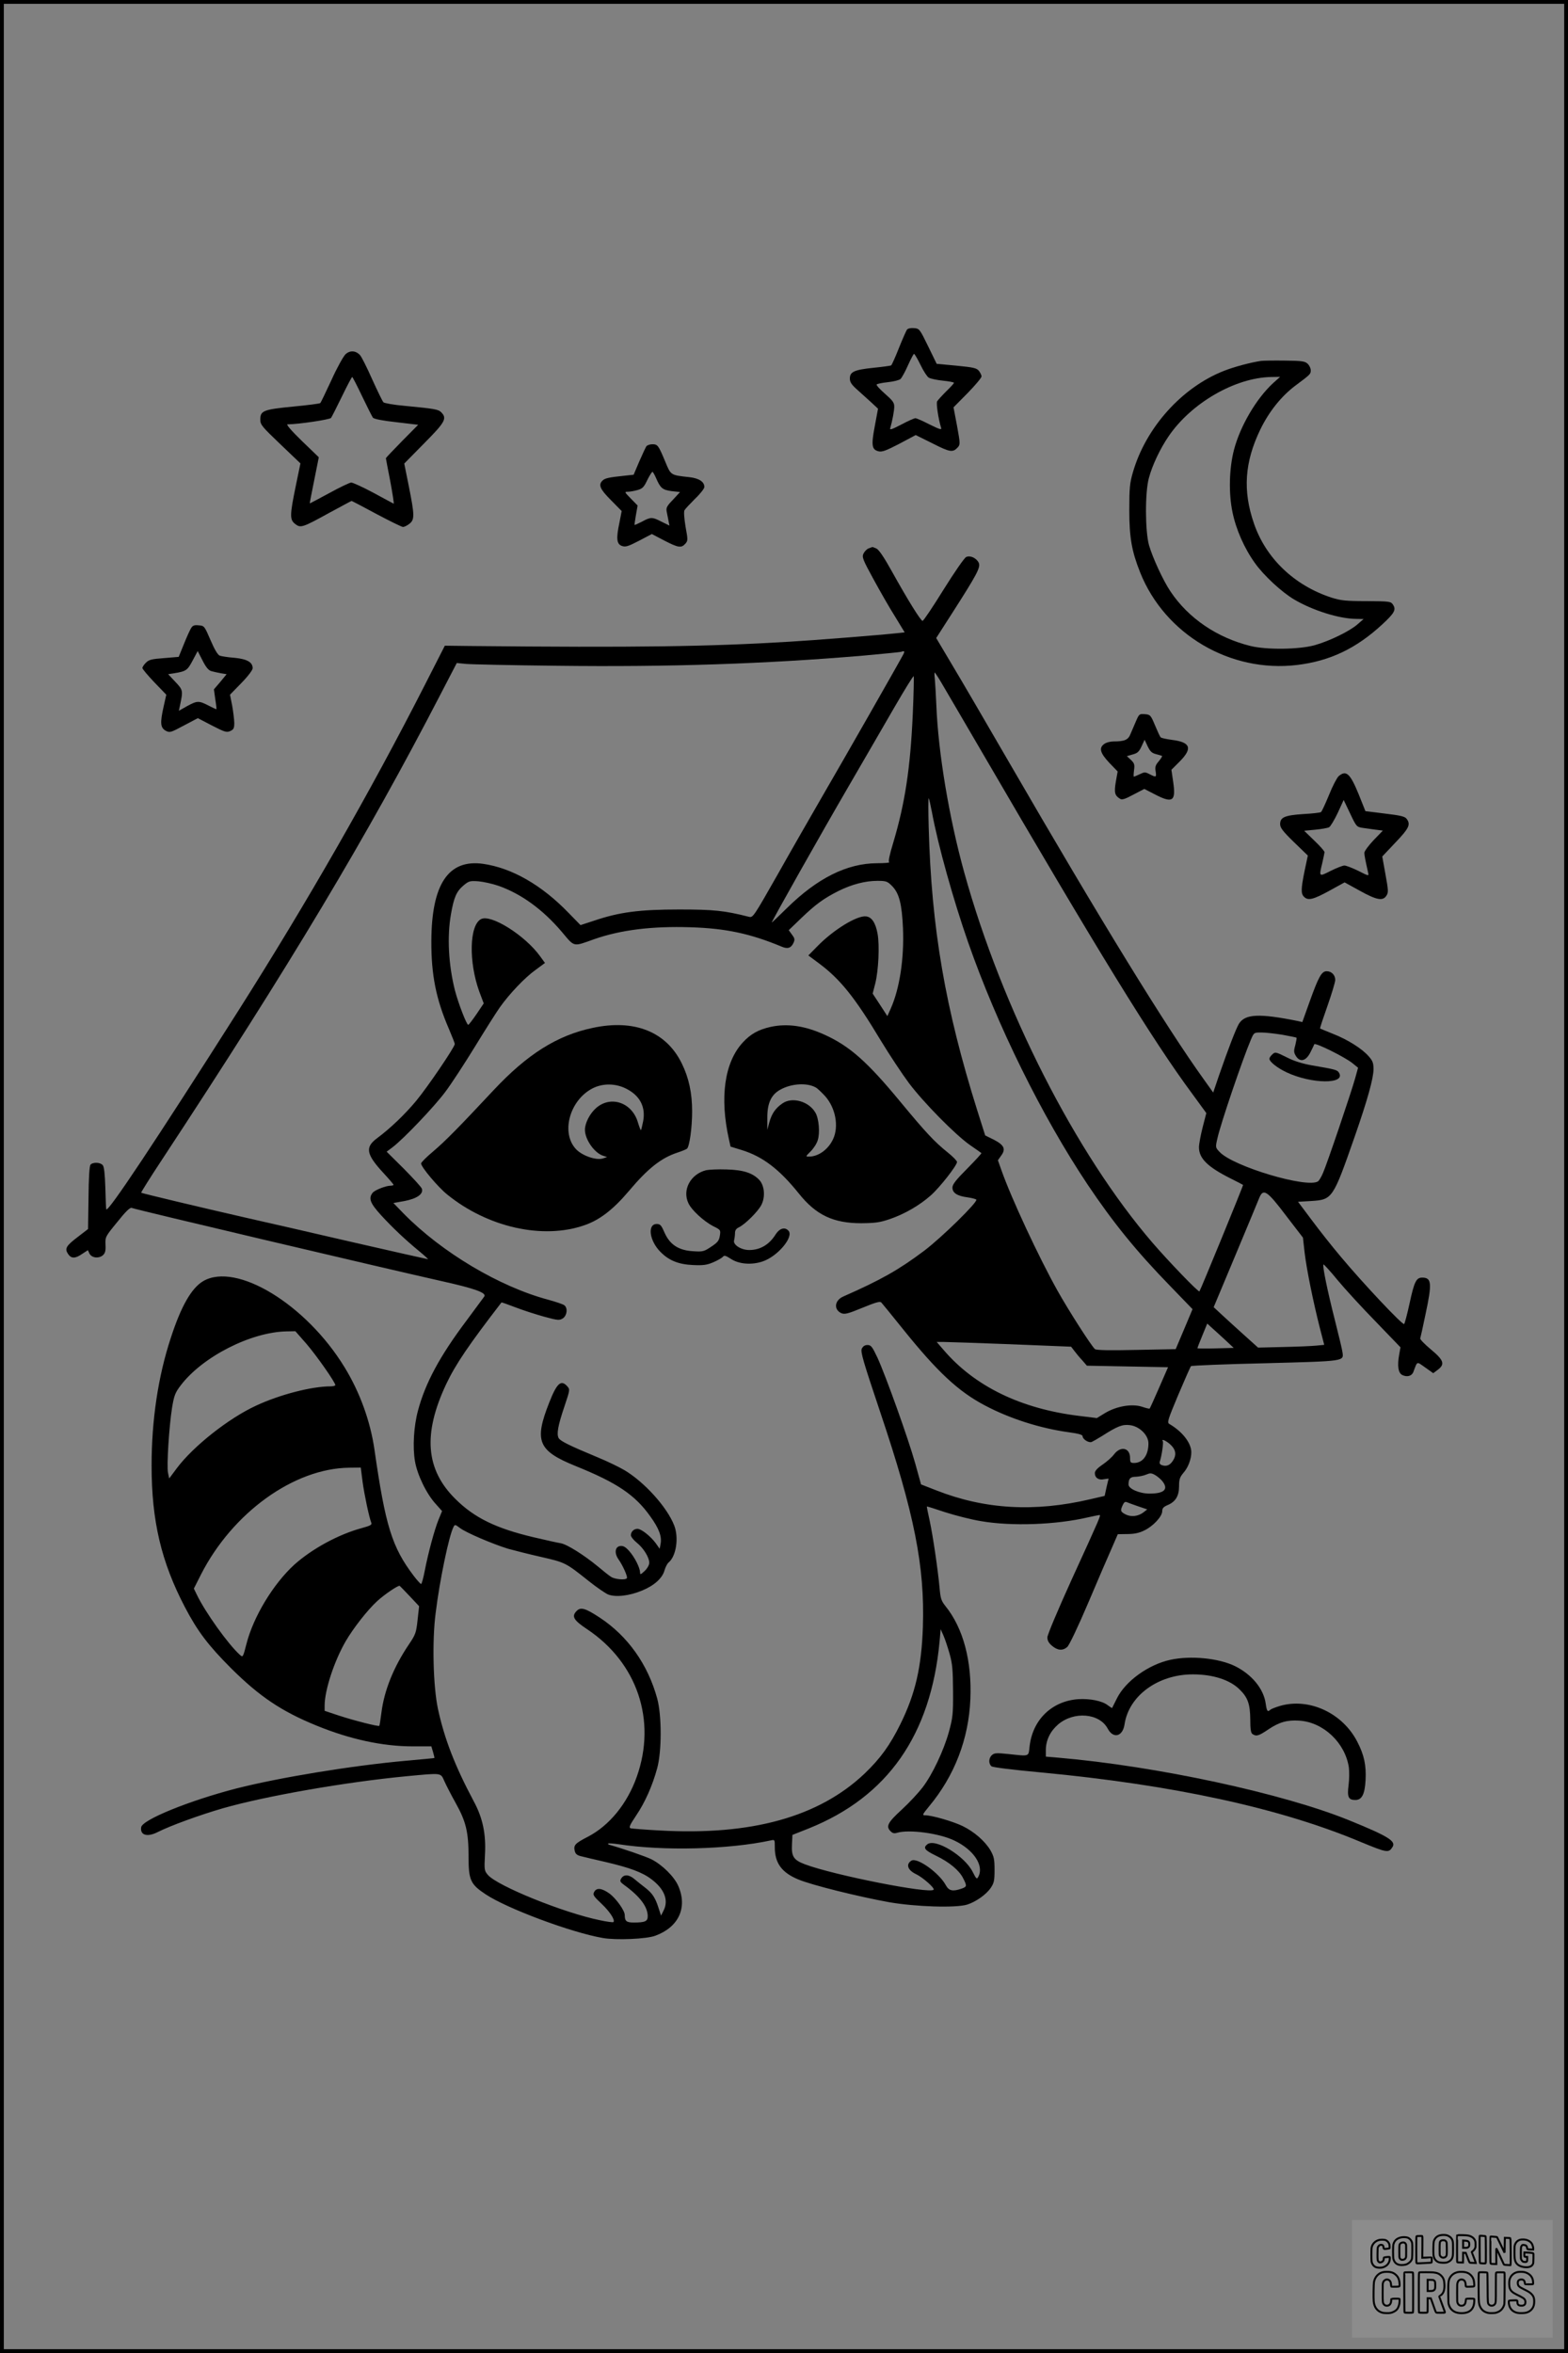 <?xml version="1.0" encoding="UTF-8"?>
<svg xmlns="http://www.w3.org/2000/svg" version="1.0" width="1024pt" height="1536pt" viewBox="0 0 1024 1536" preserveAspectRatio="xMidYMid meet">
  <rect x="0" y="0" width="1024" height="1536" fill="#808080" stroke="none"/>
  <g transform="translate(0.00 0.00) scale(1)">
    <g transform="translate(0,1536) scale(0.1,-0.1)" fill="#000000" stroke="none">
      <path d="M5923 13208 c-5 -7 -29 -61 -53 -121 -23 -59 -46 -109 -50 -112 -5 -3 -57 -10 -117 -16 -124 -13 -153 -26 -153 -70 0 -23 11 -40 47 -72 26 -23 67 -61 92 -83 l45 -42 -21 -113 c-24 -126 -20 -154 24 -165 23 -6 49 4 136 49 l107 57 111 -55 c114 -58 132 -60 164 -25 16 18 16 25 -5 140 l-23 121 92 93 c50 51 91 100 91 109 0 8 -8 24 -17 36 -16 19 -36 23 -147 34 l-129 12 -56 115 c-55 113 -57 115 -92 118 -21 2 -40 -2 -46 -10z m88 -229 c19 -40 43 -77 54 -84 11 -7 53 -16 93 -20 39 -4 72 -10 72 -14 0 -4 -23 -29 -51 -56 -28 -28 -54 -57 -59 -65 -7 -14 8 -114 26 -173 5 -15 -10 -10 -75 22 -44 23 -86 41 -93 41 -7 0 -48 -18 -91 -41 -64 -33 -78 -38 -73 -23 13 45 26 111 26 140 0 26 -11 40 -60 83 -33 29 -58 56 -55 61 2 4 35 11 72 15 38 4 75 13 84 21 9 9 31 49 49 90 18 40 36 74 39 74 4 0 23 -32 42 -71z"></path>
      <path d="M2257 13048 c-14 -13 -56 -88 -92 -168 -37 -80 -70 -148 -73 -151 -4 -4 -83 -14 -177 -23 -195 -19 -215 -27 -215 -84 0 -35 9 -45 131 -162 l131 -125 -31 -150 c-39 -190 -39 -217 -4 -245 36 -28 47 -25 221 71 80 43 146 79 148 79 2 0 75 -38 162 -85 88 -47 166 -85 174 -85 8 0 27 9 42 21 34 27 34 54 -4 244 l-30 149 130 132 c138 139 151 163 111 203 -19 19 -43 23 -241 42 -69 6 -130 17 -136 23 -6 6 -39 74 -74 151 -34 77 -70 148 -79 157 -28 30 -65 32 -94 6z m108 -275 c33 -69 65 -132 70 -139 6 -9 62 -20 153 -30 l143 -17 -106 -107 c-58 -59 -105 -109 -105 -111 0 -2 13 -71 29 -152 15 -81 25 -146 22 -145 -3 2 -63 33 -132 71 -69 37 -135 67 -145 67 -10 0 -75 -31 -144 -69 -69 -37 -126 -68 -127 -67 -1 0 12 68 29 151 l30 150 -111 107 c-69 67 -104 108 -93 108 69 0 277 31 284 42 5 7 37 70 71 140 34 70 64 127 67 127 3 0 32 -57 65 -126z"></path>
      <path d="M8235 13004 c-67 -10 -174 -38 -242 -65 -275 -108 -511 -371 -595 -664 -20 -69 -23 -102 -23 -245 0 -179 16 -269 71 -407 162 -405 588 -656 1024 -604 216 26 387 108 557 265 80 74 92 96 70 129 -14 21 -21 22 -173 23 -137 0 -169 4 -229 23 -242 79 -428 256 -506 484 -74 214 -61 400 41 612 57 118 138 219 230 288 98 73 100 75 100 100 0 13 -9 32 -21 43 -17 16 -39 19 -147 20 -70 1 -140 0 -157 -2z m78 -146 c-109 -101 -213 -278 -254 -433 -32 -122 -36 -285 -10 -409 23 -112 77 -235 146 -331 57 -81 175 -190 256 -238 122 -72 294 -126 404 -127 l50 -1 -39 -34 c-51 -45 -182 -109 -281 -137 -102 -28 -312 -31 -418 -5 -219 54 -406 181 -523 356 -48 71 -116 219 -140 301 -26 91 -27 347 -1 440 22 83 74 192 128 271 148 218 435 384 671 388 l58 1 -47 -42z"></path>
      <path d="M4222 12448 c-5 -7 -26 -52 -47 -100 l-37 -87 -56 -6 c-108 -11 -132 -17 -147 -32 -29 -28 -17 -56 55 -128 l70 -71 -15 -77 c-22 -103 -18 -139 17 -151 23 -8 40 -3 111 34 l84 44 80 -42 c91 -47 112 -51 138 -22 18 20 18 25 2 112 -9 55 -12 98 -7 107 5 9 36 42 69 75 34 32 61 67 61 77 0 34 -35 57 -97 64 -126 14 -121 11 -160 105 -43 103 -48 110 -83 110 -15 0 -32 -6 -38 -12z m63 -210 c28 -65 42 -76 101 -84 l55 -6 -46 -50 c-40 -41 -46 -53 -41 -78 3 -17 9 -44 12 -61 l6 -30 -51 25 c-62 32 -71 32 -128 1 -26 -13 -48 -23 -49 -22 -1 1 3 30 9 65 l11 62 -44 45 c-42 43 -43 45 -20 45 14 0 42 5 63 11 32 9 42 18 64 65 15 30 30 54 34 54 3 0 14 -19 24 -42z"></path>
      <path d="M5672 11780 c-12 -5 -27 -21 -33 -34 -11 -23 -4 -40 66 -168 43 -79 106 -189 141 -244 l62 -102 -56 -6 c-110 -12 -529 -45 -697 -55 -524 -32 -1004 -39 -2085 -28 l-165 2 -130 -255 c-359 -704 -768 -1418 -1223 -2135 -535 -842 -851 -1317 -858 -1289 -2 5 -4 68 -6 140 -3 91 -8 137 -17 148 -16 19 -64 21 -80 3 -7 -9 -12 -87 -13 -217 l-3 -203 -65 -50 c-78 -59 -89 -77 -66 -112 21 -32 47 -32 93 0 l37 24 10 -22 c15 -29 61 -34 88 -11 15 14 19 29 17 69 -2 51 -1 53 77 148 54 68 83 96 94 92 33 -13 1629 -389 2020 -477 221 -49 298 -77 283 -101 -5 -7 -57 -77 -116 -157 -176 -234 -269 -408 -317 -587 -28 -103 -36 -239 -20 -332 15 -88 75 -213 136 -279 l41 -46 -23 -56 c-27 -67 -67 -215 -90 -333 -9 -48 -20 -87 -24 -87 -4 0 -26 24 -48 53 -142 187 -185 325 -257 827 -27 184 -95 372 -195 535 -251 411 -707 688 -923 562 -76 -45 -144 -162 -212 -372 -82 -249 -125 -534 -125 -832 0 -362 63 -628 217 -923 83 -159 154 -252 302 -400 185 -184 329 -281 557 -374 220 -90 433 -136 629 -136 l122 0 11 -37 c6 -20 10 -38 9 -39 -1 -1 -85 -9 -187 -18 -354 -32 -824 -109 -1107 -181 -306 -79 -614 -204 -621 -253 -8 -53 41 -66 109 -31 81 41 273 111 425 155 280 80 800 171 1198 209 235 22 223 24 248 -32 12 -27 45 -91 74 -143 67 -120 84 -189 84 -349 0 -154 12 -181 112 -247 140 -93 558 -249 765 -285 87 -15 285 -7 343 15 152 56 211 183 150 324 -26 61 -105 139 -176 175 -39 19 -187 70 -273 94 -8 2 -12 6 -9 9 3 2 34 0 69 -5 291 -45 719 -34 992 25 27 6 27 6 27 -45 0 -103 45 -165 154 -210 86 -36 387 -111 591 -148 171 -30 435 -39 511 -16 57 18 125 66 154 109 22 32 25 49 25 118 0 70 -4 87 -27 128 -36 60 -106 121 -182 158 -62 30 -200 70 -243 70 -22 0 -20 4 25 59 165 198 258 438 269 697 11 250 -46 465 -162 609 -28 35 -33 50 -39 120 -11 119 -43 338 -65 440 -11 49 -19 90 -18 91 1 1 56 -16 121 -38 66 -21 171 -48 234 -58 198 -34 488 -24 697 25 37 8 70 15 75 15 11 0 9 -5 -184 -427 -88 -194 -156 -355 -156 -372 0 -20 9 -37 31 -55 36 -30 68 -33 98 -8 13 10 70 130 137 287 63 149 133 311 155 360 l39 90 63 1 c44 0 77 7 109 23 58 27 118 92 118 126 0 19 8 28 33 39 54 22 77 60 77 124 0 46 5 59 29 88 30 34 51 88 51 134 0 60 -58 135 -144 185 -15 9 -9 28 59 190 42 99 79 183 83 187 4 4 222 13 486 19 524 14 512 12 503 73 -2 17 -25 112 -50 211 -47 185 -82 353 -74 361 2 2 44 -43 92 -102 48 -58 161 -181 250 -272 l161 -167 -8 -45 c-14 -75 -7 -123 20 -136 31 -15 62 -7 72 20 28 73 19 70 78 29 l52 -37 28 21 c50 37 42 63 -42 133 -41 34 -73 67 -71 73 2 7 18 76 34 155 44 205 41 242 -21 242 -39 0 -52 -26 -83 -170 -15 -69 -31 -129 -35 -133 -9 -10 -269 266 -411 436 -57 67 -143 176 -192 242 l-90 120 86 5 c139 9 142 14 284 420 84 241 123 382 123 441 0 40 -6 55 -31 83 -43 50 -138 110 -233 147 -45 18 -83 34 -85 35 -2 2 20 68 48 147 28 80 51 156 51 170 0 32 -24 57 -56 57 -33 0 -53 -36 -111 -198 l-48 -134 -30 7 c-253 51 -344 46 -384 -18 -20 -34 -69 -161 -131 -340 l-37 -109 -60 84 c-245 340 -676 1041 -1268 2063 -153 264 -324 557 -380 650 l-101 170 102 159 c164 256 189 302 176 332 -15 31 -55 50 -82 38 -12 -5 -78 -101 -148 -213 -70 -113 -131 -204 -137 -204 -12 0 -97 137 -201 324 -51 92 -84 140 -100 148 -14 6 -26 11 -27 10 -1 0 -12 -4 -25 -9z m227 -692 c-26 -50 -390 -688 -524 -918 -78 -135 -213 -370 -299 -523 -154 -271 -159 -278 -184 -272 -162 41 -230 48 -457 48 -258 0 -390 -17 -555 -73 l-89 -29 -78 80 c-176 182 -370 293 -558 320 -227 32 -337 -133 -338 -506 -1 -219 31 -378 114 -570 21 -49 39 -95 39 -100 0 -20 -178 -282 -252 -371 -74 -89 -169 -180 -258 -246 -77 -58 -68 -104 44 -225 36 -39 66 -74 66 -77 0 -3 -8 -6 -19 -6 -31 0 -105 -29 -118 -47 -28 -36 -15 -68 55 -145 77 -84 160 -162 250 -236 35 -29 60 -52 57 -52 -3 0 -221 49 -483 109 -262 61 -578 133 -702 161 -294 67 -683 160 -688 164 -2 2 58 98 134 213 841 1278 1338 2108 1819 3037 l108 208 61 -6 c33 -3 300 -9 591 -12 733 -9 1362 12 2000 66 132 12 245 23 250 25 22 8 25 4 14 -17z m246 -180 c21 -35 141 -241 268 -458 758 -1301 1115 -1882 1373 -2230 l92 -126 -24 -93 c-13 -51 -24 -110 -24 -130 0 -73 56 -128 205 -203 44 -22 81 -41 83 -43 3 -2 -278 -687 -285 -695 -6 -7 -198 192 -306 317 -502 583 -983 1527 -1230 2418 -98 353 -170 781 -182 1090 -3 72 -8 149 -10 173 -3 23 -3 42 -1 42 2 0 21 -28 41 -62z m-184 -210 c-16 -354 -51 -582 -127 -837 -25 -82 -34 -125 -27 -129 6 -4 -30 -7 -80 -7 -196 -1 -389 -97 -589 -294 -54 -53 -98 -95 -98 -93 0 9 326 587 495 877 105 182 245 421 309 533 65 112 120 201 123 198 2 -2 0 -114 -6 -248z m125 -639 c39 -213 140 -574 236 -849 190 -543 480 -1132 781 -1583 168 -250 318 -435 539 -662 l146 -151 -55 -131 -55 -130 -256 -5 c-180 -4 -261 -2 -271 5 -23 19 -174 255 -245 382 -124 222 -302 604 -366 786 l-23 65 21 30 c32 43 20 69 -47 104 l-57 28 -52 164 c-209 665 -299 1186 -317 1847 -3 107 -3 192 0 190 3 -3 12 -43 21 -90z m-2829 -482 c147 -52 288 -154 412 -300 85 -101 71 -98 211 -48 174 61 379 86 629 78 230 -7 390 -41 597 -127 38 -16 60 -9 76 25 10 22 8 30 -10 54 l-21 29 82 79 c94 90 146 128 243 177 87 43 174 66 254 66 57 0 65 -3 95 -33 47 -47 65 -117 72 -277 8 -199 -22 -394 -80 -524 l-22 -49 -48 74 -48 73 17 66 c21 84 29 248 15 325 -13 71 -38 109 -75 113 -59 7 -213 -87 -319 -196 l-58 -59 70 -52 c138 -103 233 -220 404 -505 56 -92 138 -216 182 -275 96 -128 304 -339 400 -406 39 -27 72 -50 74 -52 3 -2 -39 -47 -92 -101 -75 -75 -97 -104 -97 -124 0 -35 30 -55 98 -64 29 -4 55 -11 58 -15 10 -16 -228 -249 -341 -334 -165 -124 -282 -190 -527 -298 -58 -25 -65 -85 -14 -109 22 -9 41 -5 138 35 88 36 115 44 124 34 6 -6 69 -84 140 -172 226 -281 362 -408 537 -500 161 -85 359 -149 550 -175 60 -8 87 -16 87 -25 0 -20 39 -45 59 -38 9 4 39 21 68 39 100 64 133 77 181 71 63 -7 122 -65 122 -119 0 -78 -37 -128 -94 -128 -23 0 -26 4 -26 33 0 66 -61 80 -104 24 -14 -19 -48 -49 -76 -68 -34 -23 -50 -41 -50 -55 0 -31 25 -48 60 -40 17 3 30 4 30 3 -1 -1 -7 -27 -14 -57 l-12 -55 -95 -22 c-363 -85 -688 -66 -1004 58 l-100 39 -38 137 c-45 161 -192 571 -247 691 -34 72 -42 82 -65 82 -17 0 -29 -8 -37 -24 -9 -21 8 -79 120 -413 223 -662 292 -1008 279 -1403 -9 -263 -49 -436 -147 -635 -69 -139 -130 -223 -233 -322 -299 -284 -740 -406 -1339 -372 -95 5 -180 12 -189 14 -14 5 -7 20 35 83 59 87 107 196 138 310 30 110 30 344 0 454 -61 223 -192 408 -376 529 -93 61 -124 70 -150 43 -35 -35 -21 -60 68 -119 327 -218 455 -594 325 -962 -62 -176 -179 -320 -320 -393 -85 -44 -95 -55 -85 -95 5 -18 16 -27 44 -33 20 -5 91 -22 157 -37 158 -37 240 -67 300 -113 85 -64 113 -138 78 -205 l-16 -32 -17 52 c-21 66 -41 95 -86 130 -20 15 -52 41 -70 56 -37 32 -71 33 -88 3 -9 -15 -6 -22 19 -40 104 -75 155 -143 155 -205 0 -33 -17 -41 -91 -41 -48 0 -59 9 -59 49 0 29 -57 109 -101 141 -49 35 -84 39 -99 9 -10 -18 -4 -27 49 -77 54 -51 90 -107 77 -119 -3 -3 -42 2 -88 12 -236 48 -671 224 -732 296 -23 27 -24 33 -19 129 8 136 -14 243 -74 353 -122 229 -191 407 -233 602 -31 145 -39 442 -15 625 26 213 87 506 117 563 8 16 11 16 41 -7 40 -31 217 -106 315 -136 40 -11 138 -36 218 -54 157 -36 158 -37 309 -157 50 -40 106 -78 125 -87 49 -20 139 -10 223 25 80 33 133 81 147 133 6 21 18 44 27 51 49 41 67 161 36 241 -46 119 -194 283 -325 361 -34 20 -112 58 -173 83 -190 79 -246 107 -257 127 -14 27 -4 82 39 209 35 105 36 108 18 128 -41 46 -68 22 -118 -105 -100 -253 -74 -315 172 -415 270 -109 388 -188 488 -329 57 -79 76 -131 67 -179 l-6 -32 -27 38 c-34 45 -93 92 -118 92 -24 0 -43 -19 -43 -42 0 -9 17 -31 38 -48 44 -35 82 -96 82 -132 0 -14 -13 -37 -30 -53 -27 -25 -30 -26 -30 -9 -1 30 -34 97 -70 138 -25 28 -39 36 -59 34 -35 -4 -40 -47 -12 -87 28 -39 61 -113 55 -123 -9 -14 -79 -8 -104 9 -14 9 -52 39 -85 67 -91 75 -202 145 -243 152 -20 3 -100 21 -177 39 -246 58 -387 127 -510 249 -196 193 -214 426 -61 751 61 129 149 258 361 533 1 1 42 -13 91 -32 49 -19 133 -46 187 -61 92 -25 100 -25 123 -11 27 19 33 66 10 85 -8 7 -56 23 -107 37 -318 85 -694 309 -942 561 l-68 70 73 13 c82 16 124 46 113 80 -3 11 -57 69 -118 131 l-112 111 40 30 c75 58 270 263 342 359 40 53 126 185 193 294 66 108 140 225 164 259 63 89 164 195 234 245 l61 45 -32 44 c-98 136 -322 277 -386 242 -76 -40 -81 -279 -11 -473 l29 -77 -47 -70 c-26 -38 -50 -69 -54 -70 -11 0 -65 141 -87 225 -42 167 -52 350 -26 497 19 110 36 149 82 188 35 29 42 31 98 27 33 -3 92 -16 132 -30z m5119 -972 c48 -9 90 -17 91 -19 2 -2 -2 -24 -8 -49 -11 -39 -10 -48 5 -72 27 -41 65 -31 93 24 12 24 24 48 26 54 4 14 201 -84 249 -123 l37 -30 -19 -69 c-27 -96 -184 -560 -210 -618 -11 -26 -26 -51 -33 -55 -72 -46 -551 97 -641 191 -29 30 -29 31 -16 88 20 94 166 522 219 646 20 47 20 47 69 47 27 0 89 -7 138 -15z m23 -1181 l110 -143 11 -98 c13 -110 56 -321 99 -490 l29 -112 -52 -5 c-28 -3 -125 -7 -215 -9 l-165 -4 -90 81 c-50 45 -115 104 -145 132 l-55 51 142 339 c78 186 148 355 156 375 26 63 51 47 175 -117z m-403 -806 l61 -57 -118 -3 c-66 -2 -119 -1 -119 1 0 3 14 40 32 83 l32 78 25 -23 c14 -12 53 -48 87 -79z m-5995 -30 c67 -78 189 -252 189 -270 0 -4 -15 -8 -32 -8 -123 0 -332 -54 -486 -126 -178 -82 -409 -264 -517 -408 l-50 -67 -8 38 c-9 45 7 301 27 426 13 77 20 96 55 142 142 188 460 350 693 354 l57 1 72 -82z m4599 -3 l395 -16 20 -26 c11 -15 34 -43 52 -62 l31 -36 265 -5 265 -5 -58 -133 c-32 -74 -60 -135 -62 -137 -2 -2 -24 3 -50 12 -65 21 -166 4 -241 -41 l-54 -33 -114 14 c-381 46 -684 193 -887 431 l-45 52 44 0 c24 0 222 -7 439 -15z m1038 -650 c39 -33 47 -68 25 -105 -19 -33 -43 -45 -73 -35 -14 4 -19 12 -16 23 13 39 25 125 20 133 -11 18 15 8 44 -16z m-5270 -249 c12 -86 42 -229 57 -267 5 -13 -8 -19 -62 -34 -152 -41 -325 -135 -441 -239 -138 -126 -268 -341 -313 -519 -22 -86 -23 -87 -42 -70 -76 68 -228 280 -283 396 l-18 37 47 93 c206 403 607 692 967 696 l76 1 12 -94z m5223 5 c42 -53 12 -81 -84 -81 -65 0 -137 31 -137 59 0 39 11 51 49 51 20 1 50 7 66 14 26 11 34 11 59 -3 15 -9 37 -27 47 -40z m-158 -164 l59 -20 -24 -19 c-35 -27 -81 -32 -117 -14 -34 18 -36 24 -19 61 8 18 16 24 27 19 9 -4 42 -16 74 -27z m-4757 -587 l61 -65 -10 -90 c-9 -83 -13 -95 -57 -160 -100 -148 -161 -301 -179 -444 -6 -46 -12 -86 -14 -87 -6 -6 -170 36 -264 67 l-93 31 0 34 c0 101 63 292 138 421 51 87 142 203 205 261 48 44 137 104 147 100 3 -2 32 -32 66 -68z m3526 -378 c18 -63 21 -106 22 -242 1 -151 -2 -173 -27 -265 -34 -123 -108 -279 -172 -363 -26 -34 -87 -100 -136 -145 -93 -85 -105 -110 -72 -142 12 -12 23 -15 42 -9 78 23 275 -3 374 -51 126 -60 195 -164 156 -236 -9 -18 -13 -16 -36 30 -52 106 -247 224 -298 181 -28 -23 -16 -38 58 -74 87 -42 151 -95 177 -147 26 -51 25 -55 -11 -68 -58 -20 -83 -14 -103 24 -44 80 -187 182 -224 159 -38 -24 -24 -63 32 -89 43 -21 123 -91 113 -101 -27 -28 -651 95 -840 166 -74 28 -89 50 -85 130 l3 62 106 42 c516 207 798 610 855 1221 l7 80 19 -43 c10 -23 28 -77 40 -120z"></path>
      <path d="M3870 8650 c-232 -49 -427 -172 -647 -407 -231 -247 -317 -334 -395 -400 -43 -36 -78 -71 -78 -78 0 -23 110 -154 171 -203 264 -214 624 -295 896 -200 99 34 187 102 288 221 127 151 213 218 319 253 28 9 56 21 62 25 17 14 34 137 34 244 0 119 -21 218 -67 312 -101 208 -310 292 -583 233z m218 -396 c91 -45 130 -120 112 -214 -6 -29 -12 -55 -14 -57 -2 -3 -11 20 -20 50 -38 130 -177 178 -273 94 -41 -36 -73 -98 -73 -142 0 -64 63 -153 120 -170 l25 -8 -27 -9 c-42 -14 -130 15 -173 57 -104 104 -48 321 104 400 66 34 149 34 219 -1z"></path>
      <path d="M5030 8656 c-76 -17 -129 -46 -179 -101 -120 -130 -152 -360 -90 -635 l10 -45 72 -22 c137 -42 246 -125 373 -283 113 -142 226 -195 409 -195 93 1 122 5 189 28 95 33 192 89 265 154 57 50 171 195 171 218 0 7 -28 36 -62 63 -86 69 -142 129 -310 332 -214 259 -329 361 -492 435 -129 59 -245 76 -356 51z m296 -394 c12 -6 40 -33 63 -58 68 -77 90 -197 52 -279 -31 -68 -96 -115 -157 -115 -24 0 -24 0 10 34 19 19 40 51 46 72 16 47 8 143 -15 181 -43 74 -151 104 -214 61 -46 -31 -71 -67 -87 -125 l-13 -48 0 75 c-1 98 25 155 87 188 71 39 171 45 228 14z"></path>
      <path d="M4611 7721 c-102 -26 -157 -129 -115 -216 21 -45 100 -117 161 -149 49 -24 50 -25 44 -63 -5 -32 -15 -44 -56 -71 -46 -31 -55 -34 -115 -30 -97 5 -154 42 -189 119 -22 51 -29 59 -52 59 -63 0 -48 -111 25 -183 55 -56 119 -81 212 -85 66 -3 90 0 132 18 28 12 56 28 63 36 9 11 18 8 51 -13 52 -35 135 -42 207 -18 98 32 205 159 171 200 -23 27 -58 18 -84 -22 -42 -68 -102 -103 -173 -103 -53 0 -107 34 -99 63 3 12 6 34 6 48 0 18 8 29 25 37 40 19 125 103 147 146 27 52 21 126 -13 163 -43 46 -104 66 -214 69 -55 2 -115 -1 -134 -5z"></path>
      <path d="M8306 8474 c-9 -8 -16 -20 -16 -25 0 -20 51 -60 112 -89 163 -77 390 -79 342 -2 -12 18 -22 21 -174 47 -63 11 -118 28 -163 51 -78 39 -80 39 -101 18z"></path>
      <path d="M1247 11258 c-8 -13 -29 -60 -47 -105 l-33 -81 -95 -8 c-81 -6 -99 -10 -119 -30 -13 -13 -23 -28 -23 -35 0 -6 35 -48 78 -93 l78 -81 -18 -80 c-23 -104 -21 -135 14 -155 27 -14 31 -13 119 34 l91 48 92 -48 c84 -43 96 -47 120 -36 22 10 26 18 26 54 -1 24 -7 75 -14 113 l-14 70 74 76 c44 45 74 85 74 97 0 39 -36 60 -119 68 -42 3 -85 10 -96 14 -13 5 -34 40 -60 101 -40 93 -41 94 -77 97 -30 3 -40 -1 -51 -20z m133 -279 c14 -4 42 -10 63 -14 l37 -6 -41 -50 -42 -49 9 -65 c6 -36 9 -65 7 -65 -2 0 -26 11 -53 25 -62 32 -73 31 -139 -5 l-53 -30 7 33 c21 99 21 102 -30 156 l-47 50 39 6 c79 13 87 19 121 83 l33 62 32 -62 c22 -44 39 -64 57 -69z"></path>
      <path d="M7419 10653 c-11 -26 -27 -64 -36 -84 -15 -39 -38 -49 -112 -49 -20 0 -47 -7 -59 -16 -37 -26 -28 -59 32 -123 l55 -57 -12 -67 c-12 -71 -7 -90 27 -111 13 -9 32 -3 88 27 l71 37 68 -35 c117 -61 139 -46 121 78 l-12 82 55 55 c84 85 70 125 -50 140 -37 5 -71 12 -75 17 -5 4 -21 40 -37 78 -28 67 -31 70 -66 73 -36 3 -38 1 -58 -45z m131 -216 c19 -5 37 -10 39 -12 2 -2 -8 -18 -22 -35 -21 -24 -25 -37 -20 -65 6 -40 4 -41 -39 -19 -29 15 -34 15 -65 0 -18 -9 -36 -16 -38 -16 -3 0 -2 19 1 43 5 36 2 45 -21 67 l-26 24 38 11 c31 8 42 18 58 53 l20 43 20 -43 c16 -33 27 -44 55 -51z"></path>
      <path d="M8742 10293 c-11 -10 -40 -65 -63 -123 -24 -58 -47 -108 -52 -111 -5 -4 -57 -10 -115 -13 -122 -8 -152 -21 -152 -66 0 -23 17 -46 90 -117 l91 -88 -21 -99 c-24 -118 -25 -150 -4 -170 26 -27 61 -18 165 39 l100 55 100 -55 c110 -61 150 -68 173 -32 14 20 13 35 -6 139 l-21 117 86 91 c89 93 101 118 73 155 -11 15 -39 22 -141 34 l-128 16 -44 110 c-56 137 -82 160 -131 118z m155 -337 c21 -3 60 -8 86 -12 l48 -6 -61 -63 c-33 -35 -60 -72 -60 -82 0 -16 7 -51 25 -131 5 -22 3 -21 -64 13 -39 19 -80 35 -91 35 -11 0 -52 -16 -90 -35 -77 -39 -77 -40 -55 50 8 33 14 66 15 72 0 7 -30 41 -67 76 l-66 64 74 7 c40 4 80 11 89 16 9 5 34 47 56 93 l39 85 42 -88 c40 -85 43 -88 80 -94z"></path>
      <path d="M7643 4525 c-143 -31 -293 -139 -349 -252 -16 -32 -30 -60 -31 -62 -1 -2 -13 6 -28 17 -36 29 -117 45 -195 40 -171 -13 -296 -134 -316 -307 -8 -70 3 -66 -139 -51 -77 8 -92 7 -107 -7 -22 -19 -23 -56 -3 -73 8 -7 138 -23 322 -40 862 -81 1560 -232 2087 -453 174 -72 185 -74 210 -34 24 38 -27 70 -280 173 -433 177 -1261 355 -1901 410 l-83 7 0 46 c1 62 29 120 80 164 103 88 270 74 324 -27 36 -68 98 -53 110 28 28 187 219 326 446 326 132 0 243 -36 306 -99 53 -52 68 -95 69 -194 0 -66 4 -90 15 -97 25 -16 40 -12 102 30 73 49 124 63 203 58 158 -10 300 -145 324 -306 3 -26 3 -78 -2 -115 -10 -78 -1 -97 44 -97 43 0 62 37 67 130 5 96 -9 164 -55 252 -97 187 -315 287 -504 232 -30 -9 -58 -20 -63 -25 -18 -17 -23 -9 -30 39 -13 97 -90 191 -201 246 -107 52 -289 70 -422 41z"></path>
    </g>
  </g>
  <rect x="0.0" y="0.0" width="1024.0" height="1536.0" fill="none" stroke="black" stroke-width="5"></rect>
  <g transform="translate(882.93 1449.20) scale(0.128)" opacity="1.0">
    <rect x="0" y="0" width="1024.0" height="600.0" fill="white" fill-opacity="0.1"></rect>
    <g transform="translate(0,650) scale(0.1,-0.1)" stroke="none">
      <path fill="none" stroke="#000000" stroke-width="100" d="M4491 5720 c-164 -43 -269 -147 -319 -315 -19 -65 -29 -577 -13 -693 25 -190 116 -310 276 -367 63 -23 284 -32 370 -16 122 22 249 110 294 205 51 104 56 150 56 496 0 341 -4 385 -48 478 -46 100 -156 184 -282 217 -83 21 -241 19 -334 -5z m270 -273 c19 -12 43 -40 54 -62 18 -37 20 -64 23 -320 5 -339 -1 -384 -56 -436 -87 -82 -235 -56 -289 51 -22 43 -23 53 -23 335 0 314 7 370 52 412 34 32 66 42 139 42 53 1 73 -4 100 -22z"></path>
      <path fill="none" stroke="#000000" stroke-width="100" d="M5367 5723 c-4 -3 -7 -311 -7 -683 0 -618 1 -679 17 -691 12 -10 51 -14 152 -14 l136 0 3 248 2 248 67 -3 67 -3 34 -85 c18 -47 58 -152 89 -235 30 -82 63 -158 73 -168 14 -15 40 -19 165 -24 l148 -6 -5 34 c-4 19 -49 143 -102 276 -53 133 -96 246 -96 251 0 6 15 19 33 31 53 33 104 92 134 156 27 57 28 67 27 195 0 115 -4 144 -23 193 -31 80 -76 135 -148 183 -83 56 -166 82 -303 94 -129 11 -453 14 -463 3z m541 -300 c55 -27 77 -73 77 -163 0 -61 -4 -82 -23 -111 -34 -55 -73 -69 -191 -69 l-101 0 0 187 0 186 101 -6 c66 -4 114 -12 137 -24z"></path>
      <path fill="none" stroke="#000000" stroke-width="100" d="M6514 5685 c-4 -9 -5 -320 -2 -690 3 -511 7 -678 16 -687 19 -19 273 -30 291 -13 11 11 13 126 12 675 -1 364 -6 672 -11 685 -11 28 -27 31 -187 40 -99 6 -114 5 -119 -10z"></path>
      <path fill="none" stroke="#000000" stroke-width="100" d="M3355 5683 c-27 -3 -55 -9 -62 -15 -10 -8 -13 -150 -13 -683 0 -592 2 -674 15 -685 12 -10 52 -11 173 -6 362 15 578 29 590 38 8 7 12 46 12 129 0 108 -2 119 -20 129 -11 6 -24 9 -28 7 -4 -3 -103 -8 -221 -12 l-214 -7 5 545 c4 384 2 549 -5 556 -11 11 -120 12 -232 4z"></path>
      <path fill="none" stroke="#000000" stroke-width="100" d="M7067 5654 c-4 -4 -7 -310 -7 -680 0 -625 1 -673 18 -692 15 -18 31 -21 152 -24 l134 -3 -3 400 c-2 277 1 397 8 390 11 -11 153 -311 251 -530 96 -215 128 -281 142 -292 7 -6 82 -14 165 -17 l153 -7 11 28 c14 34 3 1333 -11 1347 -5 5 -70 11 -144 14 l-136 5 -1 -54 c-1 -30 -5 -200 -8 -379 l-6 -325 -73 150 c-40 83 -123 256 -184 385 -61 129 -117 242 -125 252 -11 12 -40 18 -121 22 -59 4 -130 9 -157 12 -28 3 -54 2 -58 -2z"></path>
      <path fill="none" stroke="#000000" stroke-width="100" d="M2507 5614 c-220 -49 -342 -159 -394 -357 -24 -91 -24 -641 0 -740 57 -233 232 -339 510 -310 56 6 127 21 158 33 76 29 187 114 226 174 64 95 67 114 71 505 2 232 -1 371 -8 404 -27 126 -116 235 -228 278 -74 29 -236 35 -335 13z m191 -281 c15 -11 36 -35 47 -54 19 -32 20 -52 20 -349 0 -309 0 -316 -23 -362 -31 -62 -75 -89 -155 -95 -53 -4 -67 -2 -97 19 -19 13 -44 41 -55 63 -19 37 -20 60 -20 350 0 337 2 351 60 405 54 51 169 63 223 23z"></path>
      <path fill="none" stroke="#000000" stroke-width="100" d="M8568 5491 c-133 -43 -219 -134 -262 -280 -13 -45 -16 -107 -16 -343 0 -320 9 -395 60 -506 73 -156 258 -255 506 -269 191 -11 324 47 376 165 19 42 22 70 26 288 4 209 3 242 -11 256 -19 18 -186 38 -347 41 l-105 2 -3 -95 c-1 -52 2 -102 7 -109 6 -10 33 -16 75 -19 l66 -4 0 -105 c0 -98 -1 -105 -26 -130 -23 -23 -31 -25 -99 -21 -64 3 -79 7 -112 34 -21 16 -49 52 -63 80 -25 49 -25 51 -25 324 0 303 6 348 56 402 28 29 32 30 99 26 105 -6 152 -50 167 -158 8 -53 9 -54 48 -62 22 -5 90 -10 150 -11 l110 -2 3 43 c4 52 -30 180 -66 245 -53 99 -179 183 -317 212 -96 20 -226 18 -297 -4z"></path>
      <path fill="none" stroke="#000000" stroke-width="100" d="M1390 5484 c-203 -45 -359 -207 -390 -404 -13 -83 -13 -616 0 -694 20 -123 100 -235 203 -281 98 -45 271 -51 387 -13 211 67 340 238 340 451 0 54 -3 69 -17 74 -24 9 -264 -15 -280 -28 -7 -7 -13 -31 -13 -60 0 -56 -13 -95 -43 -128 -31 -34 -95 -61 -144 -61 -35 0 -48 6 -77 35 -52 52 -58 99 -54 423 3 257 5 280 24 323 42 89 120 132 202 109 53 -14 72 -42 81 -120 11 -90 15 -92 150 -79 62 6 125 15 138 20 25 9 25 10 21 107 -3 82 -9 106 -33 155 -33 68 -97 130 -163 160 -60 27 -235 33 -332 11z"></path>
      <path fill="none" stroke="#000000" stroke-width="100" d="M1600 3845 c-239 -44 -424 -235 -476 -495 -22 -109 -33 -831 -15 -1000 31 -300 174 -492 425 -572 45 -15 100 -21 211 -25 181 -6 263 8 380 66 147 73 214 152 266 311 26 78 32 117 37 219 4 98 2 125 -9 132 -22 14 -393 11 -407 -3 -7 -7 -12 -39 -12 -73 0 -169 -84 -275 -217 -275 -68 0 -110 18 -150 64 -65 73 -68 99 -68 606 0 446 1 456 22 515 78 208 337 201 392 -11 6 -23 13 -75 16 -115 3 -41 10 -78 15 -83 10 -10 289 -10 357 0 63 9 67 18 60 147 -12 210 -62 331 -181 445 -86 82 -165 123 -280 146 -94 19 -261 20 -366 1z"></path>
      <path fill="none" stroke="#000000" stroke-width="100" d="M5376 3840 c-151 -39 -268 -118 -350 -237 -106 -157 -118 -245 -114 -863 4 -463 5 -477 27 -550 33 -106 72 -178 131 -243 123 -135 290 -197 526 -197 326 0 528 127 610 384 34 106 48 339 20 349 -29 12 -386 9 -400 -2 -7 -6 -16 -44 -20 -85 -17 -192 -81 -266 -226 -266 -93 1 -163 55 -197 152 -16 48 -18 92 -18 503 0 437 1 452 22 520 26 81 57 119 121 147 78 35 188 8 237 -56 30 -40 55 -133 55 -206 0 -92 6 -95 157 -92 70 1 161 5 201 8 87 8 88 9 78 158 -12 189 -62 314 -170 422 -76 76 -130 109 -241 144 -102 33 -337 38 -449 10z"></path>
      <path fill="none" stroke="#000000" stroke-width="100" d="M8441 3845 c-204 -45 -357 -196 -406 -402 -24 -99 -17 -331 13 -416 47 -137 141 -225 342 -323 334 -162 396 -203 438 -284 19 -37 23 -57 20 -116 -3 -59 -8 -77 -30 -107 -39 -50 -98 -70 -190 -65 -137 7 -187 57 -188 185 0 95 4 94 -223 86 -106 -3 -198 -10 -204 -16 -17 -13 -17 -107 1 -200 44 -226 196 -375 436 -423 103 -20 339 -15 435 10 199 53 340 189 391 377 21 78 28 222 15 311 -16 115 -56 191 -145 276 -85 81 -145 117 -386 235 -250 122 -298 173 -301 319 -3 109 52 167 164 175 115 8 183 -49 194 -164 3 -32 10 -64 16 -70 10 -14 340 -17 387 -4 24 7 25 9 22 92 -5 150 -54 269 -153 369 -69 70 -189 133 -297 155 -90 18 -265 18 -351 0z"></path>
      <path fill="none" stroke="#000000" stroke-width="100" d="M2710 3833 c-14 -2 -29 -9 -35 -14 -7 -7 -9 -354 -7 -1017 3 -910 5 -1008 20 -1019 20 -16 384 -18 413 -3 19 10 19 32 19 1019 0 923 -1 1010 -16 1022 -13 10 -61 14 -193 16 -97 1 -187 -1 -201 -4z"></path>
      <path fill="none" stroke="#000000" stroke-width="100" d="M3455 3833 c-47 -12 -45 32 -45 -1034 0 -987 0 -1009 19 -1019 12 -6 98 -10 210 -10 159 0 192 3 205 16 14 13 16 61 16 370 l0 355 81 -3 82 -3 88 -245 c49 -135 105 -292 124 -350 20 -58 45 -113 57 -122 18 -16 45 -18 229 -18 184 0 210 2 216 16 7 19 16 -7 -153 448 -74 197 -134 362 -134 366 0 4 23 22 50 40 162 104 228 273 217 560 -8 225 -46 336 -153 450 -104 110 -219 160 -413 179 -101 11 -657 13 -696 4z m721 -409 c64 -48 69 -61 72 -231 4 -176 -7 -223 -59 -267 -43 -36 -89 -46 -216 -46 l-113 0 0 286 0 286 144 -4 c127 -3 148 -5 172 -24z"></path>
      <path fill="none" stroke="#000000" stroke-width="100" d="M6510 3834 c-51 -11 -50 7 -50 -683 1 -672 7 -842 35 -951 45 -175 148 -311 289 -380 117 -58 200 -73 376 -68 124 4 156 9 225 32 108 37 176 79 246 153 61 66 117 169 140 258 9 37 13 248 16 831 4 727 3 782 -13 795 -13 11 -57 14 -204 14 -171 0 -190 -2 -209 -19 -21 -19 -21 -19 -21 -746 0 -782 0 -782 -52 -861 -64 -95 -228 -106 -302 -19 -61 73 -60 64 -66 877 -4 562 -8 745 -17 754 -13 13 -341 23 -393 13z"></path>
    </g>
  </g>
</svg>
